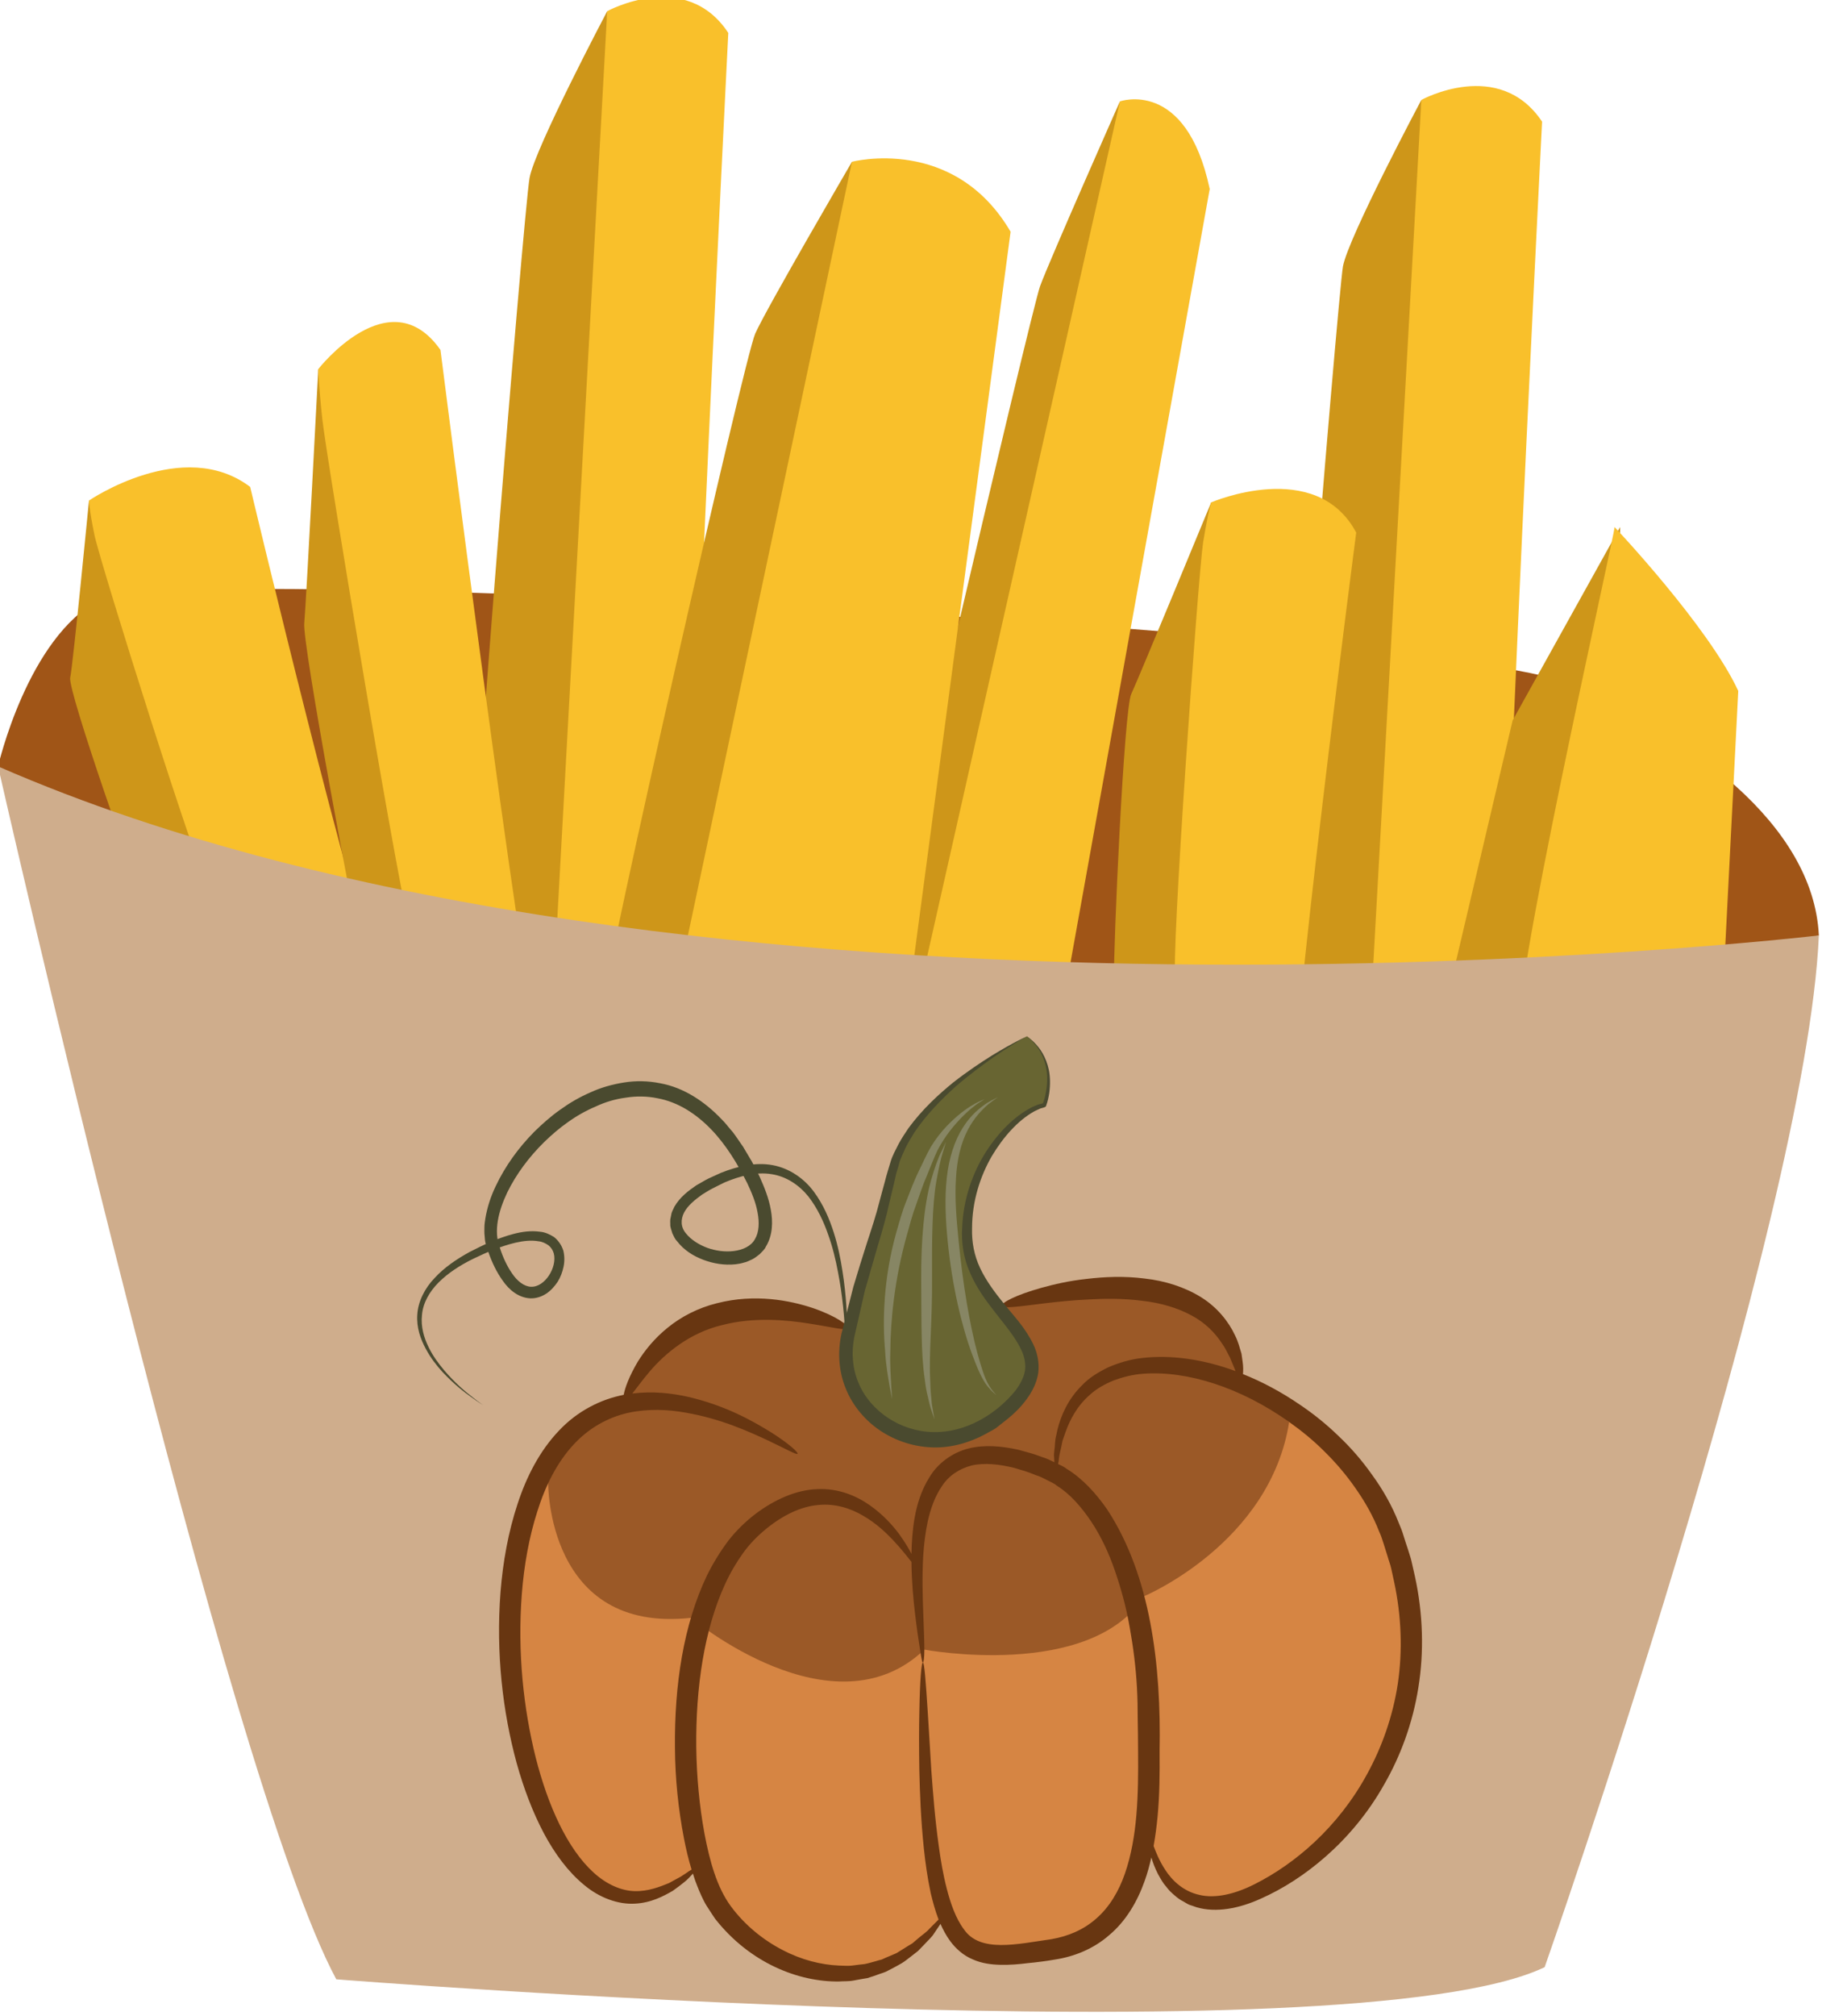 <?xml version="1.0" encoding="UTF-8" standalone="no"?>
<!-- Created with Inkscape (http://www.inkscape.org/) -->

<svg
   xmlns:dc="http://purl.org/dc/elements/1.1/"
   xmlns:cc="http://creativecommons.org/ns#"
   xmlns:rdf="http://www.w3.org/1999/02/22-rdf-syntax-ns#"
   xmlns:svg="http://www.w3.org/2000/svg"
   xmlns="http://www.w3.org/2000/svg"
   xmlns:sodipodi="http://sodipodi.sourceforge.net/DTD/sodipodi-0.dtd"
   xmlns:inkscape="http://www.inkscape.org/namespaces/inkscape"
   width="301.965mm"
   height="333.972mm"
   viewBox="0 0 301.965 333.972"
   version="1.1"
   id="svg8"
   inkscape:version="0.92.4 (5da689c313, 2019-01-14)"
   sodipodi:docname="4710.svg">
  <defs
     id="defs2">
    <style
       type="text/css"
       id="style2"><![CDATA[
    .fil5 {fill:#77401B;fill-rule:nonzero}
    .fil8 {fill:#774D31;fill-rule:nonzero}
    .fil7 {fill:#9B5C31;fill-rule:nonzero}
    .fil0 {fill:#A05517;fill-rule:nonzero}
    .fil2 {fill:#CE9619;fill-rule:nonzero}
    .fil3 {fill:#CFAD8C;fill-rule:nonzero}
    .fil6 {fill:#F48F42;fill-rule:nonzero}
    .fil4 {fill:#F5C29E;fill-rule:nonzero}
    .fil1 {fill:#F9C02B;fill-rule:nonzero}
   ]]></style>
    <style
       type="text/css"
       id="style2-4"><![CDATA[
    .fil0 {fill:#45AF51;fill-rule:nonzero}
    .fil3 {fill:#7CD6E0;fill-rule:nonzero}
    .fil1 {fill:#A63621;fill-rule:nonzero}
    .fil2 {fill:#ECC500;fill-rule:nonzero}
   ]]></style>
    <style
       type="text/css"
       id="style2-3"><![CDATA[
    .fil0 {fill:#5D6608;fill-rule:nonzero}
    .fil1 {fill:#750404;fill-rule:nonzero}
    .fil2 {fill:#8C2626;fill-rule:nonzero}
   ]]></style>
    <style
       type="text/css"
       id="style2-9"><![CDATA[
    .fil0 {fill:#628C2C;fill-rule:nonzero}
    .fil1 {fill:#6D3809;fill-rule:nonzero}
   ]]></style>
    <style
       type="text/css"
       id="style2-99"><![CDATA[
    .fil2 {fill:#662E12;fill-rule:nonzero}
    .fil1 {fill:#7FA53D;fill-rule:nonzero}
    .fil3 {fill:#9B8138;fill-rule:nonzero}
    .fil0 {fill:#AACC79;fill-rule:nonzero}
   ]]></style>
    <style
       type="text/css"
       id="style2-38"><![CDATA[
    .fil1 {fill:#AF5C09;fill-rule:nonzero}
    .fil4 {fill:#C1691A;fill-rule:nonzero}
    .fil0 {fill:#C86B01;fill-rule:nonzero}
    .fil2 {fill:#DD8024;fill-rule:nonzero}
    .fil5 {fill:#E0B24C;fill-rule:nonzero}
    .fil3 {fill:#FBD268;fill-rule:nonzero}
   ]]></style>
    <style
       type="text/css"
       id="style2-6"><![CDATA[
    .str0 {stroke:white;stroke-width:70.56}
    .fil3 {fill:#30561A;fill-rule:nonzero}
    .fil4 {fill:#3C6626;fill-rule:nonzero}
    .fil2 {fill:#4E7A34;fill-rule:nonzero}
    .fil1 {fill:#72915D;fill-rule:nonzero}
    .fil7 {fill:#CE9E63;fill-rule:nonzero}
    .fil6 {fill:#D89E52;fill-rule:nonzero}
    .fil5 {fill:#D8B280;fill-rule:nonzero}
    .fil0 {fill:white;fill-rule:nonzero}
   ]]></style>
    <style
       type="text/css"
       id="style2-5"><![CDATA[
    .fil5 {fill:#77401B;fill-rule:nonzero}
    .fil8 {fill:#774D31;fill-rule:nonzero}
    .fil9 {fill:#7CD6E0;fill-rule:nonzero}
    .fil7 {fill:#9B5C31;fill-rule:nonzero}
    .fil0 {fill:#A05517;fill-rule:nonzero}
    .fil2 {fill:#CE9619;fill-rule:nonzero}
    .fil3 {fill:#CFAD8C;fill-rule:nonzero}
    .fil6 {fill:#F48F42;fill-rule:nonzero}
    .fil4 {fill:#F5C29E;fill-rule:nonzero}
    .fil1 {fill:#F9C02B;fill-rule:nonzero}
   ]]></style>
    <style
       type="text/css"
       id="style2-1"><![CDATA[
    .str0 {stroke:white;stroke-width:70.56}
    .fil3 {fill:#4A4A2F;fill-rule:nonzero}
    .fil4 {fill:#686532;fill-rule:nonzero}
    .fil5 {fill:#878664;fill-rule:nonzero}
    .fil2 {fill:#C95700;fill-rule:nonzero}
    .fil1 {fill:#EC7703;fill-rule:nonzero}
    .fil0 {fill:white;fill-rule:nonzero}
   ]]></style>
    <style
       type="text/css"
       id="style2-15"><![CDATA[
    .fil5 {fill:#77401B;fill-rule:nonzero}
    .fil8 {fill:#774D31;fill-rule:nonzero}
    .fil9 {fill:#7CD6E0;fill-rule:nonzero}
    .fil7 {fill:#9B5C31;fill-rule:nonzero}
    .fil0 {fill:#A05517;fill-rule:nonzero}
    .fil2 {fill:#CE9619;fill-rule:nonzero}
    .fil3 {fill:#CFAD8C;fill-rule:nonzero}
    .fil6 {fill:#F48F42;fill-rule:nonzero}
    .fil4 {fill:#F5C29E;fill-rule:nonzero}
    .fil1 {fill:#F9C02B;fill-rule:nonzero}
   ]]></style>
    <style
       type="text/css"
       id="style2-1-0"><![CDATA[
    .str0 {stroke:white;stroke-width:70.56}
    .fil3 {fill:#4A4A2F;fill-rule:nonzero}
    .fil4 {fill:#686532;fill-rule:nonzero}
    .fil5 {fill:#878664;fill-rule:nonzero}
    .fil2 {fill:#C95700;fill-rule:nonzero}
    .fil1 {fill:#EC7703;fill-rule:nonzero}
    .fil0 {fill:white;fill-rule:nonzero}
   ]]></style>
    <style
       type="text/css"
       id="style2-8"><![CDATA[
    .fil3 {fill:#949B76;fill-rule:nonzero}
    .fil1 {fill:#C7D39F;fill-rule:nonzero}
    .fil0 {fill:#EA5215;fill-rule:nonzero}
    .fil2 {fill:#EF8137;fill-rule:nonzero}
   ]]></style>
    <style
       type="text/css"
       id="style2-98"><![CDATA[
    .fil5 {fill:#77401B;fill-rule:nonzero}
    .fil8 {fill:#774D31;fill-rule:nonzero}
    .fil9 {fill:#7CD6E0;fill-rule:nonzero}
    .fil7 {fill:#9B5C31;fill-rule:nonzero}
    .fil0 {fill:#A05517;fill-rule:nonzero}
    .fil2 {fill:#CE9619;fill-rule:nonzero}
    .fil3 {fill:#CFAD8C;fill-rule:nonzero}
    .fil6 {fill:#F48F42;fill-rule:nonzero}
    .fil4 {fill:#F5C29E;fill-rule:nonzero}
    .fil1 {fill:#F9C02B;fill-rule:nonzero}
   ]]></style>
    <style
       type="text/css"
       id="style2-1-6"><![CDATA[
    .str0 {stroke:white;stroke-width:70.56}
    .fil3 {fill:#4A4A2F;fill-rule:nonzero}
    .fil4 {fill:#686532;fill-rule:nonzero}
    .fil5 {fill:#878664;fill-rule:nonzero}
    .fil2 {fill:#C95700;fill-rule:nonzero}
    .fil1 {fill:#EC7703;fill-rule:nonzero}
    .fil0 {fill:white;fill-rule:nonzero}
   ]]></style>
    <style
       type="text/css"
       id="style2-8-9"><![CDATA[
    .fil3 {fill:#949B76;fill-rule:nonzero}
    .fil1 {fill:#C7D39F;fill-rule:nonzero}
    .fil0 {fill:#EA5215;fill-rule:nonzero}
    .fil2 {fill:#EF8137;fill-rule:nonzero}
   ]]></style>
    <style
       type="text/css"
       id="style2-80"><![CDATA[
    .fil1 {fill:#949B76;fill-rule:nonzero}
    .fil0 {fill:#EDC7A2;fill-rule:nonzero}
    .fil2 {fill:#F4DCC9;fill-rule:nonzero}
    .fil3 {fill:#F5E0D0;fill-rule:nonzero}
   ]]></style>
    <style
       type="text/css"
       id="style2-62"><![CDATA[
    .fil5 {fill:#77401B;fill-rule:nonzero}
    .fil8 {fill:#774D31;fill-rule:nonzero}
    .fil9 {fill:#7CD6E0;fill-rule:nonzero}
    .fil7 {fill:#9B5C31;fill-rule:nonzero}
    .fil0 {fill:#A05517;fill-rule:nonzero}
    .fil2 {fill:#CE9619;fill-rule:nonzero}
    .fil3 {fill:#CFAD8C;fill-rule:nonzero}
    .fil6 {fill:#F48F42;fill-rule:nonzero}
    .fil4 {fill:#F5C29E;fill-rule:nonzero}
    .fil1 {fill:#F9C02B;fill-rule:nonzero}
   ]]></style>
    <style
       type="text/css"
       id="style2-1-5"><![CDATA[
    .str0 {stroke:white;stroke-width:70.56}
    .fil3 {fill:#4A4A2F;fill-rule:nonzero}
    .fil4 {fill:#686532;fill-rule:nonzero}
    .fil5 {fill:#878664;fill-rule:nonzero}
    .fil2 {fill:#C95700;fill-rule:nonzero}
    .fil1 {fill:#EC7703;fill-rule:nonzero}
    .fil0 {fill:white;fill-rule:nonzero}
   ]]></style>
    <style
       type="text/css"
       id="style2-8-3"><![CDATA[
    .fil3 {fill:#949B76;fill-rule:nonzero}
    .fil1 {fill:#C7D39F;fill-rule:nonzero}
    .fil0 {fill:#EA5215;fill-rule:nonzero}
    .fil2 {fill:#EF8137;fill-rule:nonzero}
   ]]></style>
    <style
       type="text/css"
       id="style2-80-0"><![CDATA[
    .fil1 {fill:#949B76;fill-rule:nonzero}
    .fil0 {fill:#EDC7A2;fill-rule:nonzero}
    .fil2 {fill:#F4DCC9;fill-rule:nonzero}
    .fil3 {fill:#F5E0D0;fill-rule:nonzero}
   ]]></style>
    <style
       type="text/css"
       id="style2-6-1"><![CDATA[
    .fil3 {fill:#4A4A2F;fill-rule:nonzero}
    .fil2 {fill:#683611;fill-rule:nonzero}
    .fil4 {fill:#686532;fill-rule:nonzero}
    .fil5 {fill:#878664;fill-rule:nonzero}
    .fil1 {fill:#9B5927;fill-rule:nonzero}
    .fil0 {fill:#D68543;fill-rule:nonzero}
   ]]></style>
  </defs>
  <sodipodi:namedview
     id="base"
     pagecolor="#ffffff"
     bordercolor="#666666"
     borderopacity="1.0"
     inkscape:pageopacity="0.0"
     inkscape:pageshadow="2"
     inkscape:zoom="0.35"
     inkscape:cx="1147.7852"
     inkscape:cy="738.00662"
     inkscape:document-units="mm"
     inkscape:current-layer="layer1-7"
     showgrid="false"
     inkscape:window-width="2400"
     inkscape:window-height="1321"
     inkscape:window-x="-9"
     inkscape:window-y="-9"
     inkscape:window-maximized="1" />
  <g
     inkscape:label="Vrstva 1"
     inkscape:groupmode="layer"
     id="layer1"
     transform="translate(333.923,-10.126)">
    <g
       transform="matrix(0.061,0,0,0.061,-824.075,-710.445)"
       id="Vrstva_x0020_1">
      <path
         inkscape:connector-curvature="0"
         d="m 8030,13894 c 0,0 80,-351 277,-453 196,-102 3655,88 3983,226 328,139 672,380 687,686 l -2145,636 -1810,-417 z"
         style="fill:#a05517;fill-rule:nonzero"
         id="path7"
         class="fil0" />
      <path
         inkscape:connector-curvature="0"
         d="m 9518,14879 c 0,0 153,-2962 167,-3036 0,0 213,-117 329,59 0,0 -138,2728 -109,2816 z"
         style="fill:#f9c02b;fill-rule:nonzero"
         id="path9"
         class="fil1" />
      <path
         inkscape:connector-curvature="0"
         d="m 9685,11843 c 0,0 -197,373 -211,453 -15,80 -182,2116 -168,2218 l 212,365 z"
         style="fill:#ce9619;fill-rule:nonzero"
         id="path11"
         class="fil2" />
      <path
         inkscape:connector-curvature="0"
         d="m 11729,15120 c 0,0 153,-2963 168,-3036 0,0 211,-116 328,59 0,0 -139,2728 -109,2816 z"
         style="fill:#f9c02b;fill-rule:nonzero"
         id="path13"
         class="fil1" />
      <path
         inkscape:connector-curvature="0"
         d="m 11897,12084 c 0,0 -198,372 -213,452 -14,81 -182,2116 -167,2218 l 211,366 z"
         style="fill:#ce9619;fill-rule:nonzero"
         id="path15"
         class="fil2" />
      <path
         inkscape:connector-curvature="0"
         d="m 8277,13172 c 0,0 -43,444 -51,481 -7,36 183,576 212,642 29,66 7,29 7,29 l 380,241 c 0,0 277,-73 248,-88 -29,-14 -306,-510 -306,-510 z"
         style="fill:#ce9619;fill-rule:nonzero"
         id="path17"
         class="fil2" />
      <path
         inkscape:connector-curvature="0"
         d="m 8613,14251 c -29,-29 -306,-912 -321,-985 -15,-73 -15,-94 -15,-94 0,0 256,-175 438,-37 0,0 292,1226 358,1342 z"
         style="fill:#f9c02b;fill-rule:nonzero"
         id="path19"
         class="fil1" />
      <path
         inkscape:connector-curvature="0"
         d="m 11326,13177 c 0,0 -199,482 -217,520 -20,39 -49,692 -47,773 1,81 -4,34 -4,34 l 242,374 c 0,0 268,-3 248,-27 -21,-25 -83,-654 -83,-654 z"
         style="fill:#ce9619;fill-rule:nonzero"
         id="path21"
         class="fil2" />
      <path
         inkscape:connector-curvature="0"
         d="m 11229,14470 c -14,-41 62,-1099 75,-1184 14,-85 22,-109 22,-109 0,0 285,-123 394,82 0,0 -188,1444 -172,1592 z"
         style="fill:#f9c02b;fill-rule:nonzero"
         id="path23"
         class="fil1" />
      <path
         inkscape:connector-curvature="0"
         d="m 8900,12815 c 0,0 -33,637 -38,689 -7,52 138,822 160,916 22,94 5,42 5,42 l 289,343 c 0,0 210,-104 188,-125 -23,-20 -233,-729 -233,-729 z"
         style="fill:#ce9619;fill-rule:nonzero"
         id="path25"
         class="fil2" />
      <path
         inkscape:connector-curvature="0"
         d="m 9155,14358 c -23,-42 -233,-1303 -244,-1407 -11,-104 -11,-136 -11,-136 0,0 194,-249 332,-52 0,0 222,1751 272,1917 z"
         style="fill:#f9c02b;fill-rule:nonzero"
         id="path27"
         class="fil1" />
      <path
         inkscape:connector-curvature="0"
         d="m 11078,12088 c 0,0 -191,431 -217,502 -25,70 -455,1904 -472,2017 -16,114 -17,-10 -17,-10 l 126,194 251,-482 337,-1991 z"
         style="fill:#ce9619;fill-rule:nonzero"
         id="path29"
         class="fil2" />
      <path
         inkscape:connector-curvature="0"
         d="m 10507,14620 571,-2532 c 0,0 180,-64 244,238 l -448,2488 c 0,0 -322,-59 -367,-194 z"
         style="fill:#f9c02b;fill-rule:nonzero"
         id="path31"
         class="fil1" />
      <polygon
         points="12145,13769 11915,14747 12249,14667 12437,14259 12437,13244 "
         style="fill:#ce9619;fill-rule:nonzero"
         id="polygon33"
         class="fil2" />
      <path
         inkscape:connector-curvature="0"
         d="m 12167,14616 c -45,-26 255,-1350 255,-1372 0,0 255,270 336,445 l -45,883 c 0,0 -510,66 -546,44 z"
         style="fill:#f9c02b;fill-rule:nonzero"
         id="path35"
         class="fil1" />
      <path
         inkscape:connector-curvature="0"
         d="m 10350,12252 c 0,0 -234,401 -263,467 -29,65 -409,1736 -416,1838 -8,103 -30,-7 -30,-7 l 235,161 320,-452 205,-1803 z"
         style="fill:#ce9619;fill-rule:nonzero"
         id="path37"
         class="fil2" />
      <path
         inkscape:connector-curvature="0"
         d="m 9861,14557 489,-2305 c 0,0 277,-73 431,190 l -300,2254 c 0,0 -525,-22 -620,-139 z"
         style="fill:#f9c02b;fill-rule:nonzero"
         id="path39"
         class="fil1" />
      <path
         inkscape:connector-curvature="0"
         d="m 8030,13894 c 0,0 623,2747 919,3294 0,0 2757,219 3283,-33 0,0 711,-2025 745,-2802 0,0 -3065,362 -4947,-459 z"
         style="fill:#cfad8c;fill-rule:nonzero"
         id="path41"
         class="fil3" />
      <g
         inkscape:label="Vrstva 1"
         inkscape:groupmode="layer"
         transform="matrix(4.335,0,0,4.335,21215.213,16114.449)"
         id="layer1-5">
        <g
           inkscape:label="Vrstva 1"
           inkscape:groupmode="layer"
           transform="translate(-1157.05,-591.75)"
           id="layer1-1">
          <g
             inkscape:label="Vrstva 1"
             inkscape:groupmode="layer"
             transform="matrix(3.145,0,0,3.145,-148.723,-95.033)"
             id="layer1-73">
            <g
               inkscape:label="Vrstva 1"
               inkscape:groupmode="layer"
               transform="matrix(0.265,0,0,0.265,28.488,11.308)"
               id="layer1-7" />
          </g>
        </g>
      </g>
      <g
         inkscape:transform-center-x="-16.556088"
         inkscape:transform-center-y="12.642834"
         transform="matrix(0.508,0,0,0.508,5325.009,8362.263)"
         id="Vrstva_x0020_1-9-8">
        <path
           inkscape:connector-curvature="0"
           d="m 12776,14987 c -137,-371 -473,-662 -816,-803 l 12,-10 c -82,-791 -1278,-401 -1278,-401 l -825,142 v -23 c 0,0 -846,-400 -1196,390 l 10,15 c -188,39 -365,163 -484,440 -392,911 103,2752 866,2037 l 10,-45 c 24,89 51,163 82,218 207,369 846,629 1227,87 l -3,-45 c 100,305 278,267 560,229 370,-49 488,-351 524,-675 l 12,47 c 0,0 62,574 609,303 546,-271 1020,-1018 690,-1906 z"
           style="fill:#d68543;fill-rule:nonzero"
           id="path7-9-1"
           class="fil0" />
        <path
           inkscape:connector-curvature="0"
           d="m 8267,14721 c 0,0 -8,805 764,720 0,0 759,636 1248,170 0,0 887,165 1176,-286 0,0 673,-282 775,-931 l -270,-210 c 0,0 -65,-810 -1287,-407 l -505,144 -320,-48 c 0,0 -757,-366 -1177,376 0,0 -455,178 -404,472 z"
           style="fill:#9b5927;fill-rule:nonzero"
           id="path9-7-1"
           class="fil1" />
        <path
           inkscape:connector-curvature="0"
           d="m 12811,15794 c -27,176 -86,340 -164,482 -156,287 -388,481 -600,588 -106,54 -212,79 -298,58 -86,-19 -146,-78 -182,-134 -32,-49 -49,-93 -62,-127 9,-51 16,-103 21,-155 11,-116 12,-233 11,-350 9,-463 -48,-940 -280,-1294 -59,-85 -130,-164 -216,-217 -14,-11 -31,-19 -47,-26 1,-5 2,-9 3,-15 1,-9 2,-19 4,-31 2,-11 5,-23 8,-36 3,-14 6,-28 9,-43 5,-14 10,-30 16,-46 23,-65 62,-141 132,-201 34,-31 77,-55 125,-75 49,-18 102,-32 160,-36 233,-17 519,73 779,258 65,46 129,98 188,157 60,59 116,124 166,196 50,71 95,149 127,232 10,21 17,43 24,65 7,22 14,44 21,67 6,22 15,44 20,67 l 15,69 c 40,185 46,372 20,547 z m -1459,1013 c -33,96 -84,181 -153,241 -68,61 -153,96 -241,111 -183,26 -380,74 -467,-52 -45,-60 -72,-140 -92,-217 -20,-77 -33,-155 -43,-229 -21,-149 -31,-287 -40,-407 -7,-121 -14,-224 -19,-310 -11,-170 -18,-264 -26,-264 -8,0 -16,94 -19,266 -2,85 -2,190 0,311 3,122 8,261 24,415 8,76 19,157 37,241 11,46 24,94 42,141 -3,3 -6,6 -9,9 -11,11 -24,24 -40,40 -14,17 -36,31 -57,49 -11,9 -22,19 -34,29 -13,8 -27,16 -41,25 -15,9 -29,19 -45,28 -17,7 -34,14 -52,22 -9,4 -18,8 -27,12 -10,2 -19,5 -29,8 -20,5 -40,12 -62,16 -21,2 -43,5 -66,8 -23,3 -46,0 -70,0 -96,-4 -201,-30 -302,-83 -101,-52 -201,-131 -277,-234 -75,-102 -113,-241 -141,-388 -27,-147 -42,-303 -44,-463 -3,-318 42,-627 154,-871 28,-61 61,-117 97,-167 36,-50 78,-92 122,-128 89,-73 186,-120 278,-128 93,-10 177,19 243,58 67,39 118,87 157,128 50,53 81,95 100,118 1,107 10,200 19,276 10,85 20,150 27,194 7,45 11,68 15,68 4,0 8,-24 8,-69 0,-46 -3,-112 -6,-197 -3,-85 -7,-189 0,-307 4,-59 11,-122 25,-186 15,-64 37,-129 75,-184 37,-57 94,-94 161,-111 68,-15 146,-6 224,13 20,6 40,12 60,18 19,6 39,14 59,22 21,6 39,16 57,25 18,10 38,17 54,31 72,45 131,114 183,191 52,78 94,167 127,263 33,96 61,197 79,302 19,105 33,214 39,324 3,56 4,110 4,168 1,58 2,116 2,174 2,229 -3,456 -70,650 z m 1551,-1586 c -6,-25 -11,-50 -17,-75 -5,-25 -14,-48 -21,-72 -8,-24 -16,-48 -23,-71 -7,-24 -16,-47 -26,-70 -37,-94 -86,-179 -142,-256 -55,-78 -116,-148 -182,-210 -65,-63 -134,-118 -204,-165 -99,-68 -202,-123 -305,-164 1,-9 1,-19 1,-31 0,-22 -5,-47 -9,-78 -9,-29 -17,-64 -35,-99 -33,-71 -94,-149 -181,-203 -87,-54 -193,-88 -303,-100 -110,-14 -215,-9 -308,2 -94,10 -176,29 -244,48 -136,38 -215,80 -210,96 4,16 89,4 225,-13 68,-8 149,-17 238,-21 89,-5 186,-6 286,7 100,11 190,38 264,78 74,39 127,94 163,149 19,26 31,54 44,78 10,25 20,47 27,65 0,3 1,4 2,6 -174,-64 -345,-88 -500,-70 -64,7 -125,26 -179,49 -54,26 -103,56 -140,95 -78,76 -115,166 -133,238 -4,18 -7,35 -11,51 -2,17 -3,32 -4,46 -2,14 -3,27 -4,39 1,12 1,23 2,33 0,2 0,4 0,6 -22,-11 -43,-21 -64,-27 -22,-8 -43,-16 -65,-22 -22,-6 -44,-12 -65,-18 -88,-19 -179,-28 -266,-6 -87,22 -164,80 -207,152 -45,71 -67,146 -80,217 -12,69 -16,134 -17,194 -14,-27 -35,-63 -66,-106 -36,-48 -86,-104 -157,-154 -71,-50 -169,-92 -282,-86 -112,4 -228,56 -330,133 -51,39 -101,87 -144,142 -42,56 -80,117 -113,183 -128,266 -176,590 -173,923 1,167 18,329 48,485 11,57 24,113 41,168 -4,2 -7,4 -12,7 -12,8 -27,19 -45,30 -18,10 -40,22 -64,35 -49,20 -111,45 -184,43 -72,-2 -150,-36 -220,-100 -140,-128 -243,-356 -309,-615 -65,-261 -98,-563 -74,-873 12,-155 39,-305 83,-442 43,-138 106,-261 190,-353 84,-93 189,-150 296,-174 107,-23 213,-18 307,-1 191,33 339,102 439,148 101,48 155,79 160,72 4,-7 -42,-51 -139,-113 -97,-60 -243,-144 -445,-191 -89,-20 -191,-32 -300,-18 23,-29 53,-71 93,-118 80,-94 211,-206 387,-248 175,-45 346,-27 467,-8 123,19 198,40 205,24 6,-14 -61,-64 -186,-107 -123,-41 -310,-78 -513,-26 -102,25 -193,73 -264,131 -72,58 -124,124 -160,182 -46,78 -69,141 -75,177 -122,23 -249,87 -347,192 -101,106 -173,244 -221,392 -49,148 -78,308 -91,471 -25,327 12,640 86,912 38,137 86,263 145,375 59,111 131,208 215,277 84,71 185,106 272,101 87,-4 154,-40 204,-69 24,-17 45,-33 62,-47 18,-14 30,-29 41,-40 1,-2 3,-3 4,-5 4,13 8,25 12,37 14,37 28,73 46,108 9,18 19,34 30,50 10,16 21,32 31,47 186,237 447,338 662,335 27,-2 53,0 78,-5 26,-5 50,-9 74,-13 24,-7 46,-15 68,-23 10,-3 21,-7 31,-11 10,-5 20,-10 29,-15 19,-10 38,-20 55,-30 17,-10 32,-23 47,-34 14,-11 28,-22 41,-32 12,-12 23,-24 33,-34 21,-23 41,-40 53,-60 13,-19 24,-36 33,-49 0,-1 0,-1 1,-2 14,31 30,62 52,92 30,41 72,78 121,98 49,22 101,28 150,29 49,1 97,-3 144,-9 23,-2 47,-5 71,-8 23,-3 46,-6 73,-11 101,-15 207,-56 293,-132 88,-74 149,-178 188,-288 15,-41 26,-83 36,-126 8,27 19,57 36,90 9,16 19,34 31,51 14,16 26,35 44,50 17,15 35,32 58,43 11,6 22,14 34,19 12,4 25,8 38,13 105,31 229,7 345,-46 117,-52 237,-128 351,-229 114,-101 222,-228 308,-381 87,-151 153,-328 183,-518 31,-191 25,-395 -18,-593 z"
           style="fill:#683611;fill-rule:nonzero"
           id="path11-6-2"
           class="fil2" />
        <path
           inkscape:connector-curvature="0"
           d="m 7920,14304 c 0,0 -22,-12 -60,-40 -39,-27 -95,-70 -158,-137 -31,-34 -63,-74 -90,-125 -27,-50 -50,-112 -45,-182 4,-70 40,-141 92,-195 51,-56 117,-101 188,-140 72,-37 149,-74 237,-97 43,-11 90,-18 140,-11 25,2 50,13 74,28 23,18 41,44 50,73 7,29 7,59 1,87 -6,28 -16,55 -31,79 -16,24 -35,46 -60,63 -24,16 -54,27 -86,26 -65,-3 -115,-47 -147,-93 -34,-47 -58,-98 -77,-152 -6,-12 -10,-27 -14,-43 -5,-16 -6,-31 -7,-47 -2,-16 -1,-31 -1,-46 0,-16 3,-31 5,-46 10,-60 29,-118 55,-172 51,-108 122,-206 207,-292 43,-42 89,-83 139,-118 50,-36 103,-67 161,-92 56,-26 117,-43 180,-53 62,-10 128,-9 192,4 129,23 241,100 328,191 23,22 41,48 62,71 19,25 36,52 54,77 16,26 31,53 47,79 15,27 28,55 42,82 25,56 49,114 60,178 11,61 11,134 -27,196 -7,16 -21,27 -33,40 -13,10 -26,21 -41,28 -15,7 -29,14 -44,17 -15,5 -30,7 -45,9 -60,6 -118,-4 -171,-24 -53,-20 -104,-51 -142,-101 -11,-11 -17,-27 -24,-41 -4,-16 -12,-31 -11,-49 0,-8 -1,-17 0,-25 l 5,-24 c 2,-17 11,-29 17,-44 31,-53 75,-85 117,-114 22,-12 44,-26 66,-37 22,-10 44,-20 66,-30 90,-36 186,-58 277,-41 92,17 170,74 220,142 51,69 83,145 106,217 23,72 37,143 47,208 21,132 25,246 27,340 2,93 -1,166 -4,215 -3,49 -6,74 -6,74 0,0 2,-25 3,-75 0,-48 0,-121 -5,-214 -5,-93 -14,-206 -39,-335 -12,-64 -28,-133 -53,-202 -24,-69 -57,-140 -105,-202 -49,-61 -118,-108 -198,-120 -80,-13 -167,9 -250,44 -20,10 -41,20 -62,31 -21,10 -40,23 -60,35 -37,27 -75,57 -95,95 -19,37 -19,78 10,112 27,34 69,60 114,77 45,16 95,23 142,17 47,-6 92,-25 113,-64 22,-37 24,-89 14,-141 -9,-53 -31,-106 -55,-157 -51,-102 -113,-205 -193,-288 -79,-82 -177,-147 -289,-167 -54,-11 -111,-12 -167,-3 -55,7 -110,23 -161,47 -52,22 -102,50 -148,83 -46,32 -89,69 -130,109 -80,79 -148,170 -196,268 -46,97 -75,206 -39,297 16,50 38,97 65,136 27,40 63,69 100,71 75,4 142,-104 123,-178 -5,-18 -15,-33 -29,-44 -15,-10 -32,-19 -52,-21 -39,-7 -82,-2 -122,7 -82,19 -158,53 -229,87 -71,35 -134,76 -184,126 -50,50 -84,111 -89,174 -7,63 11,122 35,171 24,50 55,90 84,125 59,69 113,114 151,143 37,30 58,43 58,43 z"
           style="fill:#4a4a2f;fill-rule:nonzero"
           id="path13-4-9"
           class="fil3" />
        <path
           inkscape:connector-curvature="0"
           d="m 10828,12332 c 0,0 -629,314 -722,726 -93,412 -145,444 -237,878 -93,433 443,758 845,401 402,-358 -185,-510 -206,-921 -21,-412 278,-694 412,-715 0,0 93,-228 -92,-369 z"
           style="fill:#686532;fill-rule:nonzero"
           id="path15-5-2"
           class="fil4" />
        <path
           inkscape:connector-curvature="0"
           d="m 10828,12332 c 0,0 3,3 11,9 6,7 19,14 31,28 26,26 60,72 75,144 7,36 8,78 2,122 -4,23 -7,42 -18,72 -9,8 -26,8 -36,14 -10,5 -21,9 -31,15 -82,47 -160,132 -223,238 -61,106 -105,239 -105,385 -2,73 11,144 43,212 32,68 79,131 131,195 52,64 112,126 154,214 21,43 33,98 26,152 -8,53 -33,101 -62,140 -29,40 -63,74 -100,104 -19,15 -38,30 -57,45 -18,15 -41,24 -62,37 -85,46 -183,75 -283,72 -100,-3 -197,-34 -280,-89 -82,-55 -149,-134 -186,-227 -38,-93 -43,-196 -23,-289 22,-86 43,-171 64,-253 24,-81 49,-161 73,-236 25,-76 49,-149 67,-221 10,-36 19,-72 29,-107 4,-17 9,-34 14,-51 5,-18 11,-35 16,-53 10,-35 28,-65 43,-96 16,-30 35,-58 53,-85 76,-103 161,-180 238,-243 78,-61 149,-108 208,-145 118,-72 188,-103 188,-103 0,0 -68,36 -182,114 -56,40 -125,90 -199,154 -73,66 -153,145 -222,247 -16,27 -33,53 -47,82 -12,30 -29,58 -36,91 -5,16 -9,32 -14,48 -4,18 -8,35 -12,53 -9,36 -17,72 -26,108 -16,75 -38,149 -61,226 -22,76 -45,155 -68,236 -18,81 -38,165 -57,250 -16,81 -10,166 22,242 63,155 228,262 400,265 173,4 337,-94 442,-224 24,-33 43,-68 49,-104 5,-36 -2,-73 -18,-108 -33,-72 -90,-137 -140,-202 -52,-66 -102,-135 -135,-212 -35,-76 -48,-164 -43,-241 6,-156 57,-296 126,-405 70,-109 154,-192 244,-239 11,-6 23,-10 34,-15 11,-4 20,-4 28,-8 6,-13 13,-39 16,-59 8,-41 9,-81 4,-115 -10,-70 -41,-118 -66,-145 -11,-14 -22,-22 -29,-29 -7,-7 -10,-10 -10,-10 z"
           style="fill:#4a4a2f;fill-rule:nonzero"
           id="path17-3-5"
           class="fil3" />
        <path
           inkscape:connector-curvature="0"
           d="m 10601,12668 c 0,0 -5,3 -15,10 -9,6 -24,14 -41,28 -34,26 -80,69 -128,130 -24,31 -47,66 -68,106 -19,40 -37,88 -57,136 -21,48 -38,100 -57,154 -20,53 -35,110 -51,168 -65,233 -86,453 -87,612 -3,80 3,145 5,190 3,45 4,70 4,70 0,0 -5,-25 -13,-69 -7,-45 -20,-109 -24,-190 -15,-161 -8,-390 59,-629 17,-60 33,-118 55,-172 21,-55 41,-107 64,-155 24,-48 43,-93 68,-136 25,-41 53,-76 80,-105 55,-58 107,-97 145,-118 19,-12 35,-18 45,-23 10,-4 16,-7 16,-7 z"
           style="fill:#878664;fill-rule:nonzero"
           id="path19-6-7"
           class="fil5" />
        <path
           inkscape:connector-curvature="0"
           d="m 10395,12896 c 0,0 -6,20 -17,56 -12,36 -23,90 -35,155 -23,133 -24,319 -23,526 2,208 -17,395 -10,530 1,33 2,64 5,90 2,27 4,50 8,69 6,37 10,58 10,58 0,0 -7,-20 -19,-56 -6,-18 -11,-41 -17,-68 -7,-26 -12,-57 -16,-91 -21,-136 -17,-326 -19,-532 -1,-208 15,-400 53,-532 19,-66 37,-118 55,-152 16,-34 25,-53 25,-53 z"
           style="fill:#878664;fill-rule:nonzero"
           id="path21-6-6"
           class="fil5" />
        <path
           inkscape:connector-curvature="0"
           d="m 10673,12657 c 0,0 -5,4 -14,10 -9,7 -23,16 -39,29 -32,28 -76,72 -110,139 -35,67 -57,156 -62,257 -7,101 2,214 14,332 23,237 60,450 100,600 21,76 39,135 61,172 11,19 21,32 29,40 7,9 11,14 11,14 0,0 -5,-4 -13,-12 -9,-7 -20,-19 -34,-36 -28,-35 -54,-95 -81,-168 -55,-148 -107,-363 -131,-603 -12,-120 -17,-237 -5,-343 11,-106 43,-201 86,-268 43,-69 94,-108 130,-132 18,-11 33,-18 43,-23 10,-5 15,-8 15,-8 z"
           style="fill:#878664;fill-rule:nonzero"
           id="path23-0-1"
           class="fil5" />
      </g>
    </g>
  </g>
</svg>
